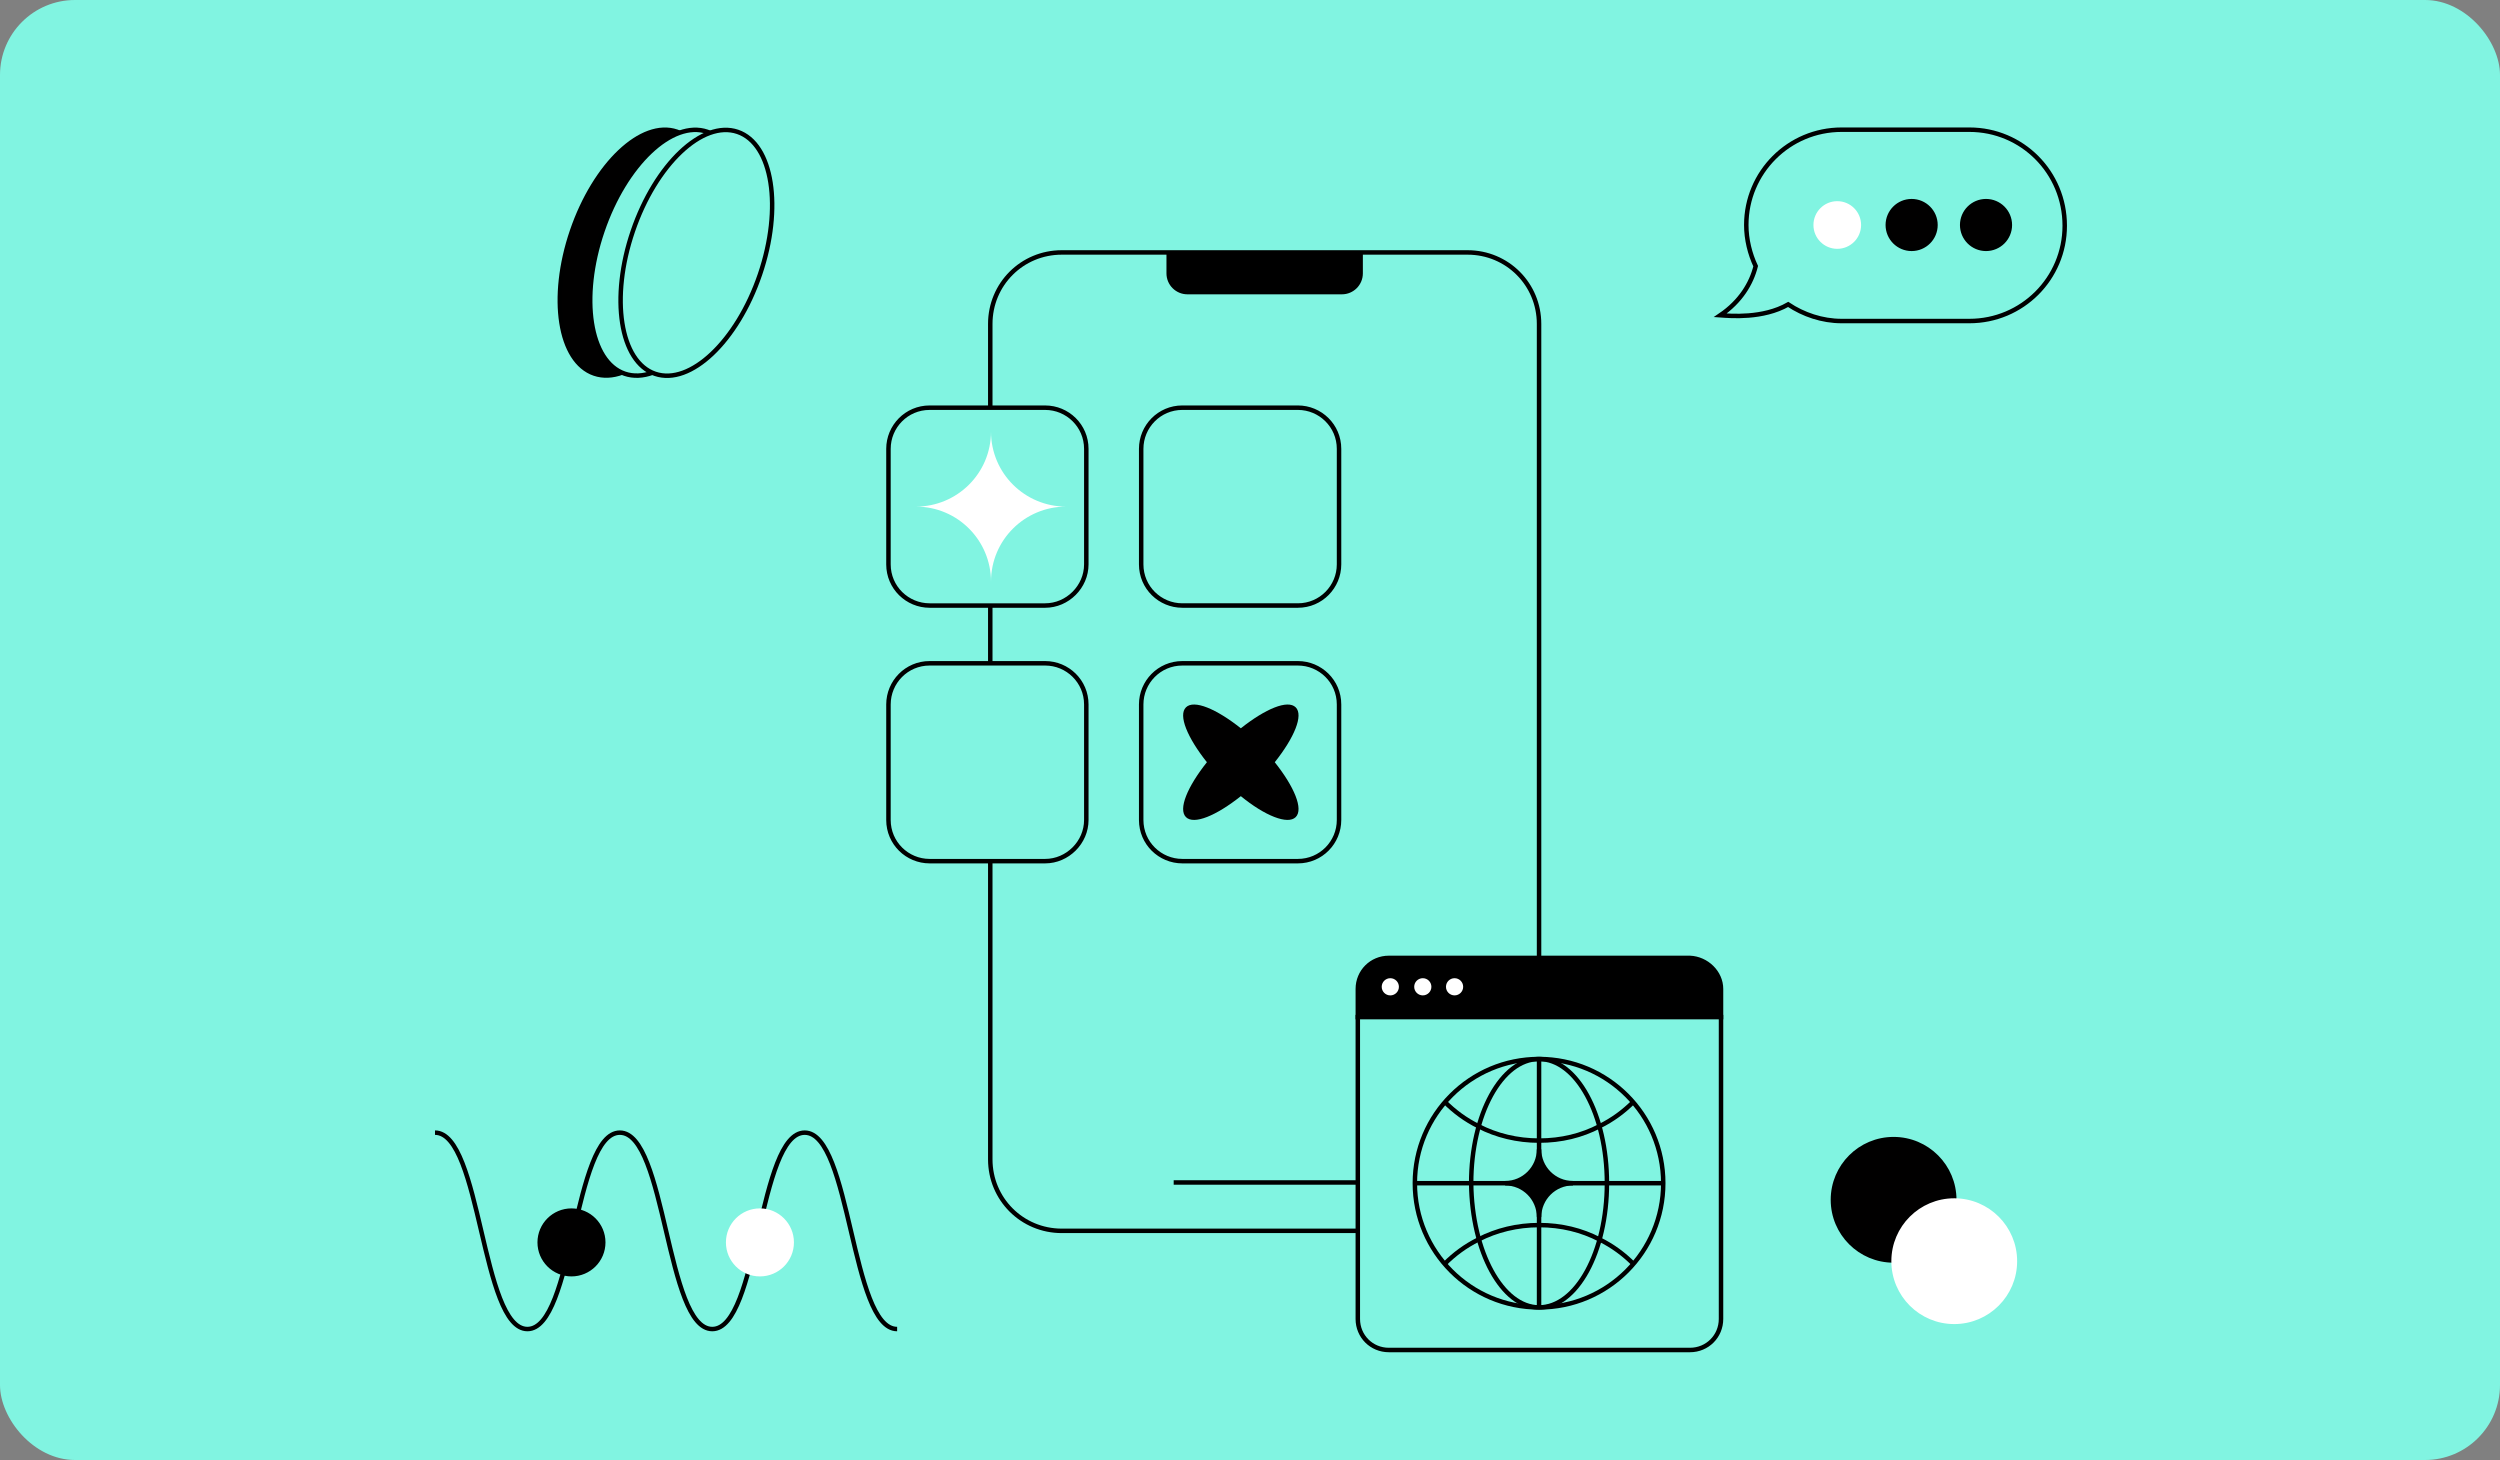 <?xml version="1.0" encoding="UTF-8"?> <svg xmlns="http://www.w3.org/2000/svg" width="500" height="292" viewBox="0 0 500 292" fill="none"><rect x="0" y="0" width="500" height="292" fill="#808080" stroke="none"/> <rect width="500" height="292" rx="15" fill="#81F4E1"></rect> <path d="M139.829 54.865C144.388 41.504 142.392 28.732 135.372 26.337C128.352 23.942 118.966 32.831 114.408 46.191C109.849 59.552 111.845 72.324 118.865 74.72C125.884 77.115 135.271 68.225 139.829 54.865Z" fill="#010000" stroke="black" stroke-width="0.895" stroke-miterlimit="10"></path> <path d="M145.908 54.885C150.467 41.524 148.471 28.751 141.451 26.356C134.431 23.961 125.045 32.85 120.487 46.211C115.928 59.572 117.924 72.344 124.944 74.739C131.964 77.134 141.35 68.245 145.908 54.885Z" fill="#81F4E1" stroke="black" stroke-width="0.895" stroke-miterlimit="10"></path> <path d="M151.988 54.905C156.547 41.544 154.551 28.772 147.531 26.377C140.511 23.982 131.125 32.871 126.567 46.231C122.008 59.592 124.004 72.365 131.024 74.76C138.044 77.155 147.43 68.266 151.988 54.905Z" fill="#81F4E1" stroke="black" stroke-width="0.895" stroke-miterlimit="10"></path> <path d="M87 226.529C96.243 226.529 96.243 265.81 105.485 265.81C114.728 265.81 114.728 226.529 123.97 226.529C133.213 226.529 133.213 265.81 142.455 265.81C151.698 265.81 151.698 226.529 160.941 226.529C170.183 226.529 170.183 265.81 179.426 265.81" stroke="black" stroke-width="0.895" stroke-miterlimit="10"></path> <path d="M114.295 254.835C117.804 254.835 120.649 251.99 120.649 248.48C120.649 244.971 117.804 242.126 114.295 242.126C110.785 242.126 107.94 244.971 107.94 248.48C107.94 251.99 110.785 254.835 114.295 254.835Z" fill="#010000" stroke="black" stroke-width="0.895" stroke-miterlimit="10"></path> <path d="M151.987 254.835C155.496 254.835 158.341 251.99 158.341 248.48C158.341 244.971 155.496 242.126 151.987 242.126C148.477 242.126 145.632 244.971 145.632 248.48C145.632 251.99 148.477 254.835 151.987 254.835Z" fill="white" stroke="white" stroke-width="0.895" stroke-miterlimit="10"></path> <path d="M393.882 25.938H368.32C357.778 25.938 349.258 34.458 349.258 45C349.258 47.889 349.98 50.777 351.135 53.232C350.268 56.698 348.102 60.308 344.059 63.052C346.08 63.197 352.579 63.774 357.634 60.886C360.666 62.908 364.421 64.207 368.32 64.207H393.882C404.424 64.207 412.945 55.687 412.945 45.145C412.945 34.458 404.424 25.938 393.882 25.938Z" fill="#81F4E1" stroke="black" stroke-width="0.895" stroke-miterlimit="10"></path> <path d="M397.203 49.766C399.835 49.766 401.969 47.632 401.969 45C401.969 42.368 399.835 40.234 397.203 40.234C394.571 40.234 392.438 42.368 392.438 45C392.438 47.632 394.571 49.766 397.203 49.766Z" fill="#010000" stroke="black" stroke-width="0.895" stroke-miterlimit="10"></path> <path d="M382.328 49.766C384.96 49.766 387.093 47.632 387.093 45C387.093 42.368 384.96 40.234 382.328 40.234C379.696 40.234 377.562 42.368 377.562 45C377.562 47.632 379.696 49.766 382.328 49.766Z" fill="#010000" stroke="black" stroke-width="0.895" stroke-miterlimit="10"></path> <path d="M367.454 49.766C370.086 49.766 372.219 47.632 372.219 45C372.219 42.368 370.086 40.234 367.454 40.234C364.822 40.234 362.688 42.368 362.688 45C362.688 47.632 364.822 49.766 367.454 49.766Z" fill="white"></path> <path d="M378.719 252.092C385.418 252.092 390.85 246.661 390.85 239.961C390.85 233.261 385.418 227.83 378.719 227.83C372.019 227.83 366.588 233.261 366.588 239.961C366.588 246.661 372.019 252.092 378.719 252.092Z" fill="#010000" stroke="black" stroke-width="0.895" stroke-miterlimit="10"></path> <path d="M390.849 264.367C397.549 264.367 402.98 258.936 402.98 252.236C402.98 245.537 397.549 240.105 390.849 240.105C384.149 240.105 378.718 245.537 378.718 252.236C378.718 258.936 384.149 264.367 390.849 264.367Z" fill="white" stroke="white" stroke-width="0.895" stroke-miterlimit="10"></path> <path d="M307.811 212.811V64.785C307.811 56.843 301.456 50.488 293.514 50.488H212.352C204.409 50.488 198.055 56.843 198.055 64.785V172.885" fill="#81F4E1"></path> <path d="M307.811 212.811V64.785C307.811 56.843 301.456 50.488 293.514 50.488H212.352C204.409 50.488 198.055 56.843 198.055 64.785V172.885" stroke="#010000" stroke-width="0.895" stroke-miterlimit="10"></path> <path d="M198.055 172.23V231.874C198.055 239.817 204.409 246.171 212.352 246.171H293.514C301.456 246.171 307.811 239.817 307.811 231.874V212.811" fill="#81F4E1"></path> <path d="M198.055 172.23V231.874C198.055 239.817 204.409 246.171 212.352 246.171H293.514C301.456 246.171 307.811 239.817 307.811 231.874V212.811" stroke="#010000" stroke-width="0.895" stroke-miterlimit="10"></path> <path d="M234.736 236.495H271.273" stroke="black" stroke-width="0.895" stroke-miterlimit="10"></path> <path d="M233.292 50.488V54.676C233.292 56.987 235.169 58.864 237.48 58.864H268.385C270.696 58.864 272.573 56.987 272.573 54.676V50.488" fill="black"></path> <path d="M209.03 121.108H185.924C181.447 121.108 177.692 117.497 177.692 112.876V89.77C177.692 85.293 181.303 81.538 185.924 81.538H209.03C213.507 81.538 217.262 85.148 217.262 89.77V112.876C217.262 117.353 213.507 121.108 209.03 121.108Z" fill="#81F4E1" stroke="black" stroke-width="0.895" stroke-miterlimit="10"></path> <path d="M259.576 121.107H236.469C231.993 121.107 228.238 117.496 228.238 112.875V89.769C228.238 85.292 231.848 81.537 236.469 81.537H259.576C264.053 81.537 267.808 85.147 267.808 89.769V112.875C267.808 117.352 264.197 121.107 259.576 121.107Z" fill="#81F4E1" stroke="black" stroke-width="0.895" stroke-miterlimit="10"></path> <path d="M209.03 172.23H185.924C181.447 172.23 177.692 168.62 177.692 163.998V140.892C177.692 136.415 181.303 132.66 185.924 132.66H209.03C213.507 132.66 217.262 136.271 217.262 140.892V163.998C217.262 168.475 213.507 172.23 209.03 172.23Z" fill="#81F4E1" stroke="black" stroke-width="0.895" stroke-miterlimit="10"></path> <path d="M259.576 172.23H236.469C231.993 172.23 228.238 168.62 228.238 163.998V140.892C228.238 136.415 231.848 132.66 236.469 132.66H259.576C264.053 132.66 267.808 136.271 267.808 140.892V163.998C267.808 168.475 264.197 172.23 259.576 172.23Z" fill="#81F4E1" stroke="black" stroke-width="0.895" stroke-miterlimit="10"></path> <path d="M213.219 101.323C204.987 101.323 198.2 107.966 198.2 116.342C198.2 108.11 191.557 101.323 183.181 101.323C191.412 101.323 198.2 94.68 198.2 86.304C198.2 94.68 204.987 101.323 213.219 101.323Z" fill="white"></path> <path d="M259.142 163.42C260.731 161.832 258.854 157.355 254.954 152.445C258.854 147.535 260.731 143.058 259.142 141.469C257.554 139.881 253.077 141.758 248.167 145.657C243.257 141.758 238.78 139.881 237.191 141.469C235.603 143.058 237.48 147.535 241.379 152.445C237.48 157.355 235.603 161.832 237.191 163.42C238.78 165.009 243.257 163.131 248.167 159.232C252.933 163.131 257.554 165.009 259.142 163.42Z" fill="#010000"></path> <path d="M344.204 197.792V203.424H271.563V197.792C271.563 194.326 274.307 191.582 277.773 191.582H337.994C341.316 191.726 344.204 194.47 344.204 197.792Z" fill="black" stroke="black" stroke-width="0.895" stroke-miterlimit="10"></path> <path d="M344.203 203.425V263.79C344.203 267.256 341.459 270 337.993 270H277.772C274.306 270 271.562 267.256 271.562 263.79V203.425H344.203Z" fill="#81F4E1" stroke="black" stroke-width="0.895" stroke-miterlimit="10"></path> <path d="M278.062 199.527C279.258 199.527 280.228 198.557 280.228 197.36C280.228 196.163 279.258 195.193 278.062 195.193C276.865 195.193 275.895 196.163 275.895 197.36C275.895 198.557 276.865 199.527 278.062 199.527Z" fill="white" stroke="black" stroke-width="0.895" stroke-miterlimit="10"></path> <path d="M284.56 199.526C285.756 199.526 286.726 198.556 286.726 197.359C286.726 196.162 285.756 195.192 284.56 195.192C283.363 195.192 282.393 196.162 282.393 197.359C282.393 198.556 283.363 199.526 284.56 199.526Z" fill="white" stroke="black" stroke-width="0.895" stroke-miterlimit="10"></path> <path d="M290.914 199.526C292.11 199.526 293.08 198.556 293.08 197.359C293.08 196.162 292.11 195.192 290.914 195.192C289.717 195.192 288.747 196.162 288.747 197.359C288.747 198.556 289.717 199.526 290.914 199.526Z" fill="white" stroke="black" stroke-width="0.895" stroke-miterlimit="10"></path> <path d="M326.729 220.321C324.707 222.343 322.541 223.932 319.941 225.231C316.331 227.109 312.287 228.12 307.81 228.12C303.478 228.12 299.29 227.109 295.68 225.231C293.08 223.932 290.914 222.343 288.892 220.321" stroke="black" stroke-width="0.895" stroke-miterlimit="10"></path> <path d="M307.81 261.48C315.319 261.48 321.385 250.36 321.385 236.64C321.385 222.921 315.319 211.801 307.81 211.801C300.3 211.801 294.235 222.921 294.235 236.64C294.379 250.36 300.445 261.48 307.81 261.48Z" stroke="black" stroke-width="0.895" stroke-miterlimit="10"></path> <path d="M326.729 252.815C324.707 250.793 322.541 249.205 319.941 247.905C316.331 246.028 312.287 245.017 307.81 245.017C303.478 245.017 299.29 246.028 295.68 247.905C293.08 249.205 290.914 250.793 288.892 252.815" stroke="black" stroke-width="0.895" stroke-miterlimit="10"></path> <path d="M282.971 236.641H332.794" stroke="black" stroke-width="0.895" stroke-miterlimit="10"></path> <path d="M307.811 211.801V261.624" stroke="black" stroke-width="0.895" stroke-miterlimit="10"></path> <path d="M307.81 261.481C321.529 261.481 332.65 250.36 332.65 236.641C332.65 222.923 321.529 211.802 307.81 211.802C294.092 211.802 282.971 222.923 282.971 236.641C282.971 250.36 294.092 261.481 307.81 261.481Z" stroke="black" stroke-width="0.895" stroke-miterlimit="10"></path> <path d="M314.597 236.64C310.843 236.64 307.81 239.673 307.81 243.428C307.81 239.673 304.777 236.64 301.022 236.64C304.777 236.64 307.81 233.607 307.81 229.853C307.81 233.607 310.843 236.64 314.597 236.64Z" fill="black" stroke="black" stroke-width="0.895" stroke-miterlimit="10"></path> </svg> 